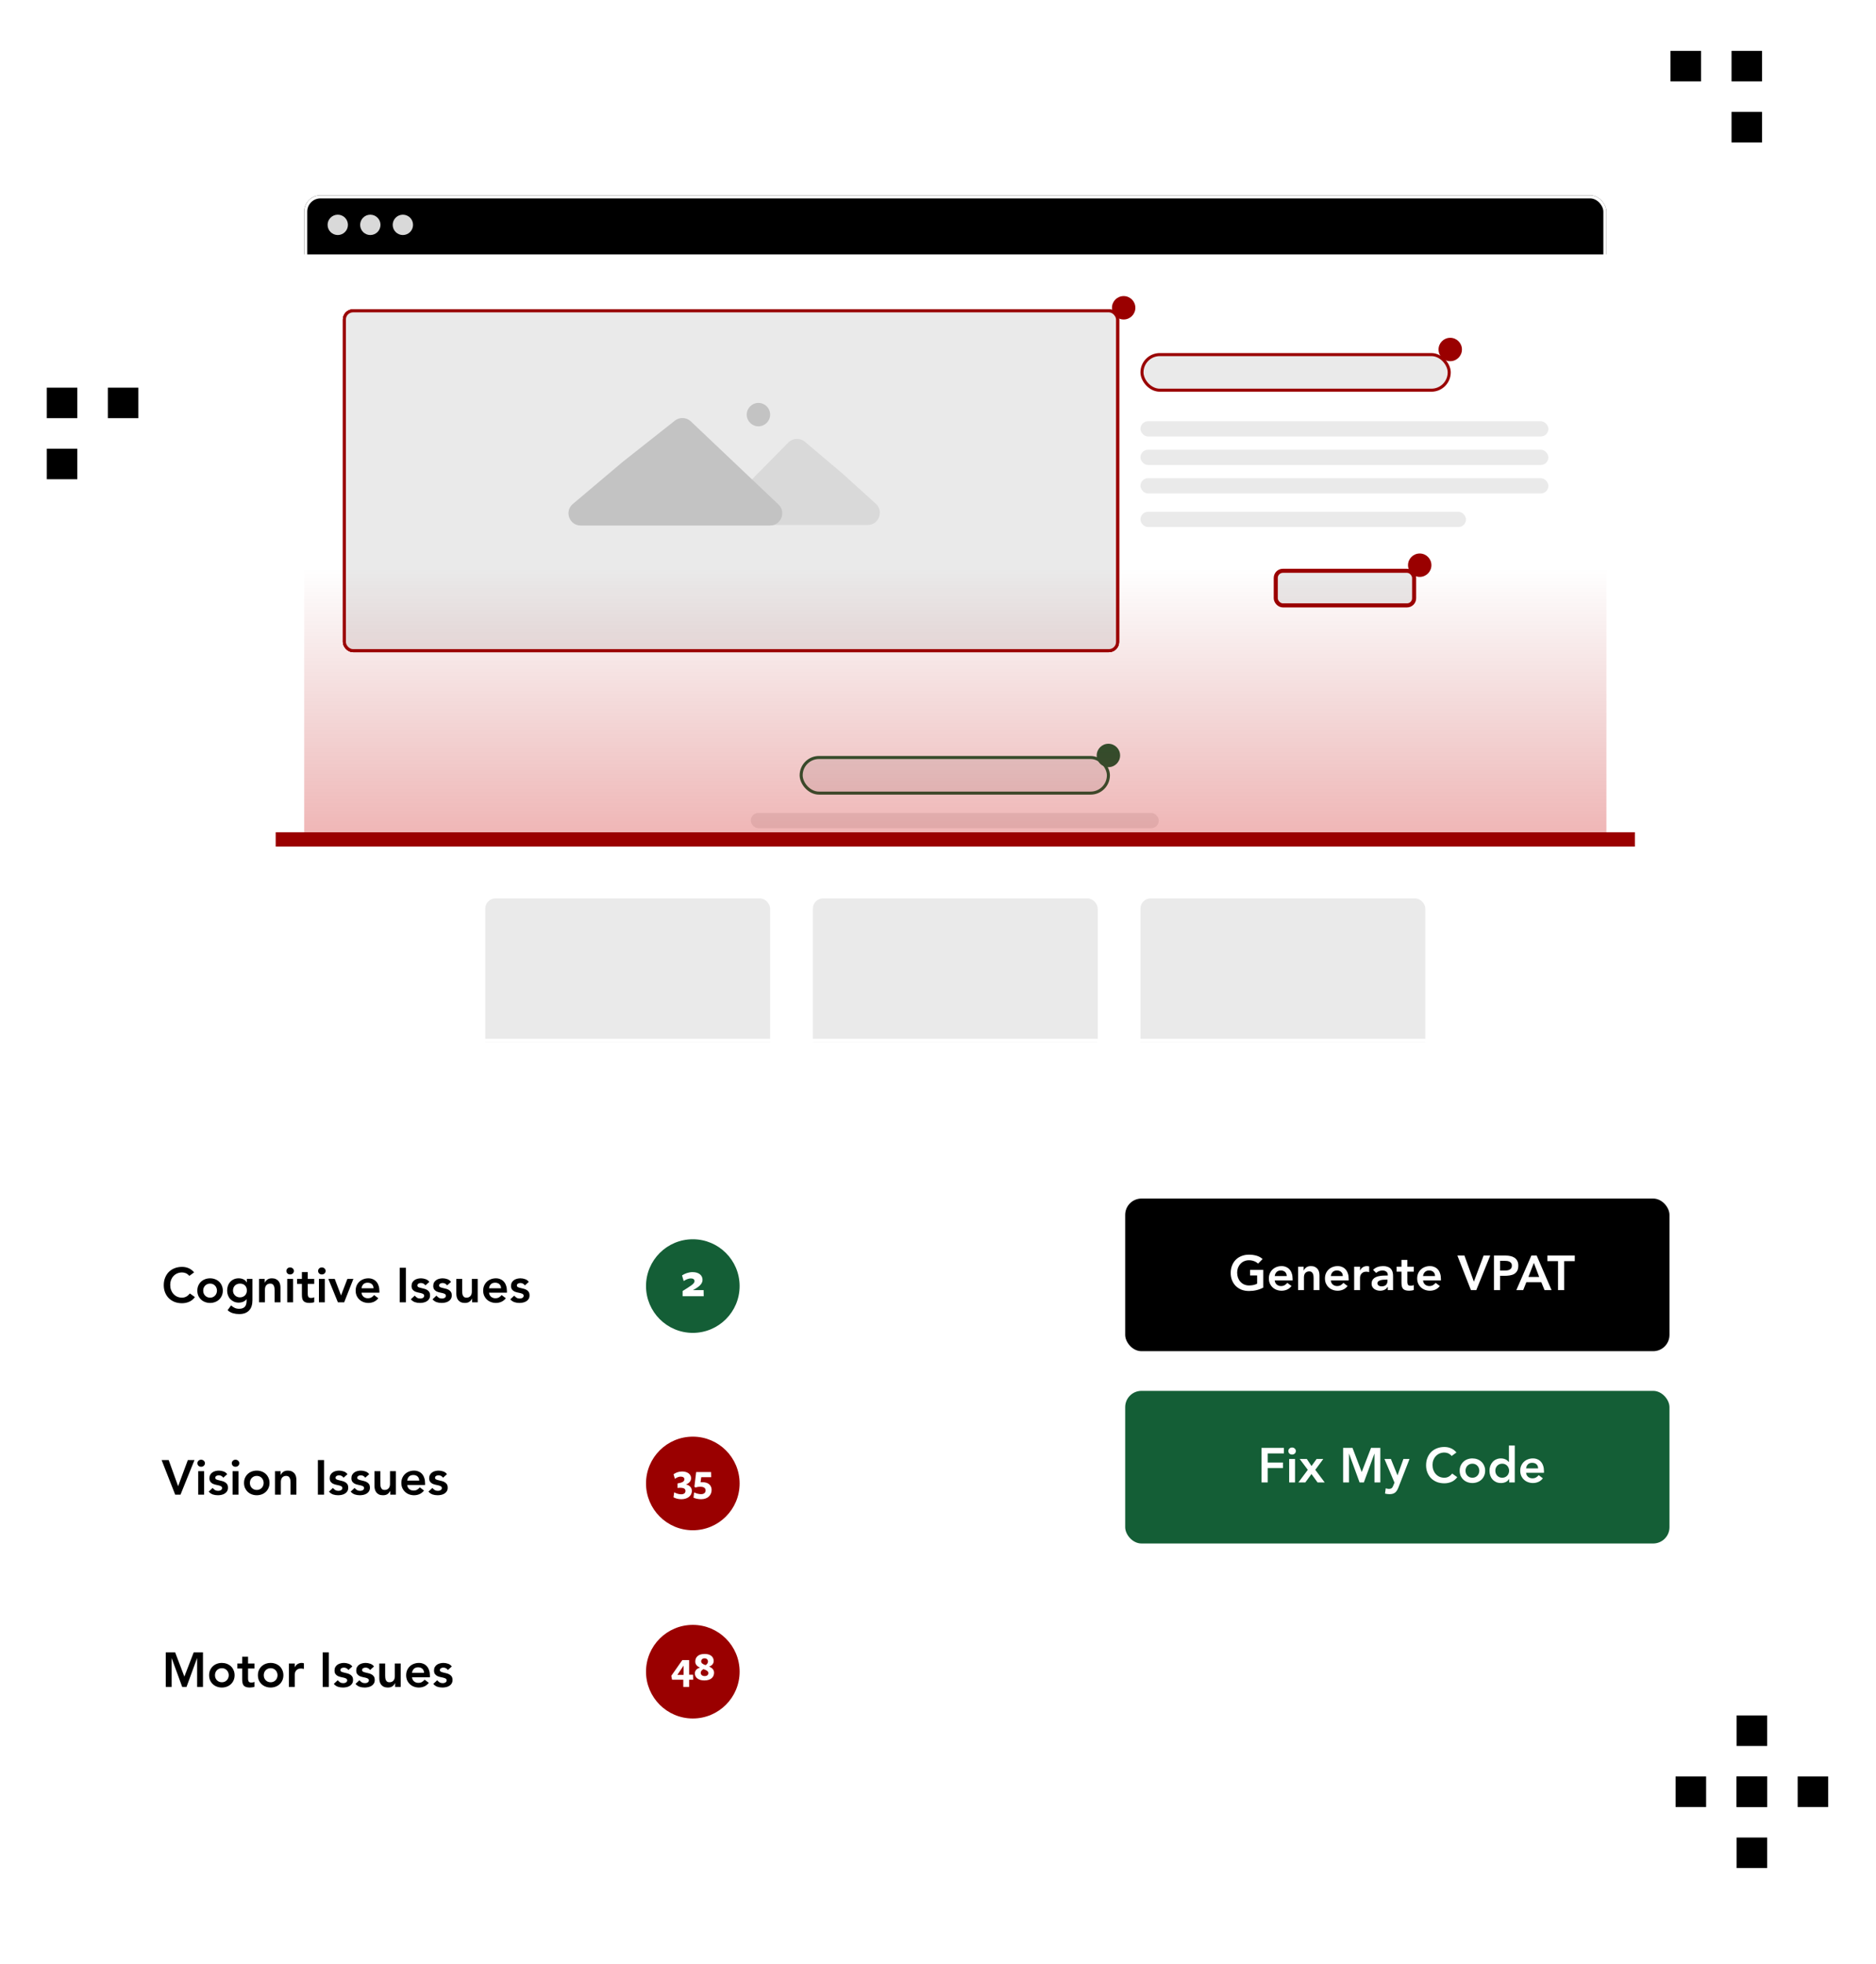 <svg width="1844" height="1930" viewBox="0 0 1844 1930" fill="none" xmlns="http://www.w3.org/2000/svg">
<g style="mix-blend-mode:luminosity" clip-path="url(#clip0_118_65)">
<g filter="url(#filter0_d_118_65)">
<g clip-path="url(#clip1_118_65)">
<rect x="291" y="184" width="1280" height="832" rx="16" fill="white"/>
<rect x="291" y="184" width="1280" height="58" fill="black"/>
<circle cx="324" cy="213" r="10" fill="#D9D9D9"/>
<circle cx="356" cy="213" r="10" fill="#D9D9D9"/>
<circle cx="388" cy="213" r="10" fill="#D9D9D9"/>
<rect x="330.5" y="297.5" width="760" height="334" rx="8.5" fill="#EAEAEA" stroke="#9A0000" stroke-width="3"/>
<rect x="330.5" y="297.5" width="760" height="334" rx="8.5" fill="#EAEAEA" stroke="#9A0000" stroke-width="3"/>
<rect x="469" y="875" width="280" height="337" rx="10" fill="#EAEAEA"/>
<rect x="791" y="875" width="280" height="337" rx="10" fill="#EAEAEA"/>
<rect x="1113" y="875" width="280" height="337" rx="10" fill="#EAEAEA"/>
<rect x="1246" y="553" width="136" height="34" rx="7" fill="#EAEAEA" stroke="#9A0000" stroke-width="4"/>
<rect x="1114.5" y="340.5" width="302" height="35" rx="17.5" fill="#EAEAEA" stroke="#9A0000" stroke-width="3"/>
<rect x="779.5" y="736.5" width="302" height="35" rx="17.5" fill="#EAEAEA" stroke="#145E36" stroke-width="3"/>
<rect x="1113" y="406" width="401" height="15" rx="7.5" fill="#EAEAEA"/>
<rect x="1113" y="434" width="401" height="15" rx="7.5" fill="#EAEAEA"/>
<rect x="1113" y="462" width="401" height="15" rx="7.5" fill="#EAEAEA"/>
<rect x="1113" y="495" width="320" height="15" rx="7.5" fill="#EAEAEA"/>
<rect x="730" y="791" width="401" height="15" rx="7.5" fill="#EAEAEA"/>
<rect x="330.5" y="297.5" width="760" height="334" rx="8.5" fill="#EAEAEA" stroke="#9A0000" stroke-width="3"/>
<path d="M819.831 457.201L783.161 426.184C778.37 422.131 771.266 422.454 766.863 426.924L707.116 487.579C699.644 495.164 705.017 508 715.665 508H844.842C855.825 508 861.037 494.467 852.891 487.1L819.831 457.201Z" fill="#D9D9D9"/>
<path d="M604 446L655.346 405.441C660.027 401.744 666.712 402.045 671.041 406.149L757.157 487.792C765.028 495.254 759.747 508.5 748.901 508.5H562.806C551.621 508.5 546.518 494.549 555.063 487.332L604 446Z" fill="#C3C3C3"/>
<circle cx="737.5" cy="399.5" r="11.5" fill="#C3C3C3"/>
<circle cx="1417.5" cy="335.5" r="11.5" fill="#9A0000"/>
<circle cx="1096.5" cy="294.5" r="11.5" fill="#9A0000"/>
<circle cx="1387.5" cy="547.5" r="11.5" fill="#9A0000"/>
<circle cx="1081.5" cy="734.5" r="11.5" fill="#145E36"/>
</g>
<rect x="292.5" y="185.5" width="1277" height="829" rx="14.5" stroke="white" stroke-width="3"/>
<rect x="291" y="551" width="1280" height="273" fill="url(#paint0_linear_118_65)"/>
<rect x="263" y="810" width="1336" height="14" fill="#9A0000"/>
</g>
<g filter="url(#filter1_d_118_65)">
<rect x="111" y="1190" width="656" height="150" rx="16" fill="white"/>
</g>
<path d="M186.12 1253.98C184.872 1252.64 183.656 1251.74 182.472 1251.3C181.32 1250.85 180.152 1250.62 178.968 1250.62C177.208 1250.62 175.608 1250.94 174.168 1251.58C172.76 1252.19 171.544 1253.06 170.52 1254.18C169.496 1255.26 168.696 1256.54 168.12 1258.02C167.576 1259.49 167.304 1261.07 167.304 1262.77C167.304 1264.59 167.576 1266.27 168.12 1267.81C168.696 1269.34 169.496 1270.67 170.52 1271.79C171.544 1272.91 172.76 1273.79 174.168 1274.43C175.608 1275.07 177.208 1275.39 178.968 1275.39C180.344 1275.39 181.672 1275.07 182.952 1274.43C184.264 1273.76 185.48 1272.7 186.6 1271.26L191.592 1274.82C190.056 1276.93 188.184 1278.46 185.976 1279.42C183.768 1280.38 181.416 1280.86 178.92 1280.86C176.296 1280.86 173.88 1280.45 171.672 1279.62C169.496 1278.75 167.608 1277.55 166.008 1276.02C164.44 1274.45 163.208 1272.58 162.312 1270.4C161.416 1268.22 160.968 1265.81 160.968 1263.15C160.968 1260.43 161.416 1257.97 162.312 1255.76C163.208 1253.52 164.44 1251.62 166.008 1250.05C167.608 1248.48 169.496 1247.28 171.672 1246.45C173.88 1245.58 176.296 1245.15 178.92 1245.15C181.224 1245.15 183.352 1245.57 185.304 1246.4C187.288 1247.2 189.128 1248.58 190.824 1250.53L186.12 1253.98ZM193.971 1268.48C193.971 1266.66 194.291 1265.01 194.931 1263.54C195.603 1262.03 196.499 1260.75 197.619 1259.7C198.739 1258.64 200.067 1257.82 201.603 1257.25C203.139 1256.67 204.771 1256.38 206.499 1256.38C208.227 1256.38 209.859 1256.67 211.395 1257.25C212.931 1257.82 214.259 1258.64 215.379 1259.7C216.499 1260.75 217.379 1262.03 218.019 1263.54C218.691 1265.01 219.027 1266.66 219.027 1268.48C219.027 1270.3 218.691 1271.97 218.019 1273.47C217.379 1274.94 216.499 1276.21 215.379 1277.26C214.259 1278.32 212.931 1279.14 211.395 1279.71C209.859 1280.29 208.227 1280.58 206.499 1280.58C204.771 1280.58 203.139 1280.29 201.603 1279.71C200.067 1279.14 198.739 1278.32 197.619 1277.26C196.499 1276.21 195.603 1274.94 194.931 1273.47C194.291 1271.97 193.971 1270.3 193.971 1268.48ZM199.731 1268.48C199.731 1269.38 199.875 1270.24 200.163 1271.07C200.483 1271.9 200.931 1272.64 201.507 1273.28C202.115 1273.92 202.835 1274.43 203.667 1274.82C204.499 1275.2 205.443 1275.39 206.499 1275.39C207.555 1275.39 208.499 1275.2 209.331 1274.82C210.163 1274.43 210.867 1273.92 211.443 1273.28C212.051 1272.64 212.499 1271.9 212.787 1271.07C213.107 1270.24 213.267 1269.38 213.267 1268.48C213.267 1267.58 213.107 1266.72 212.787 1265.89C212.499 1265.06 212.051 1264.32 211.443 1263.68C210.867 1263.04 210.163 1262.53 209.331 1262.14C208.499 1261.76 207.555 1261.57 206.499 1261.57C205.443 1261.57 204.499 1261.76 203.667 1262.14C202.835 1262.53 202.115 1263.04 201.507 1263.68C200.931 1264.32 200.483 1265.06 200.163 1265.89C199.875 1266.72 199.731 1267.58 199.731 1268.48ZM248.132 1256.96V1277.94C248.132 1280.02 247.876 1281.89 247.364 1283.55C246.852 1285.25 246.052 1286.67 244.964 1287.82C243.908 1289.01 242.564 1289.92 240.932 1290.56C239.3 1291.2 237.364 1291.52 235.124 1291.52C232.98 1291.52 230.948 1291.25 229.028 1290.7C227.108 1290.16 225.332 1289.17 223.7 1287.73L227.156 1283.02C228.308 1284.08 229.508 1284.9 230.756 1285.47C232.004 1286.05 233.444 1286.34 235.076 1286.34C236.452 1286.34 237.604 1286.14 238.532 1285.76C239.492 1285.38 240.244 1284.85 240.788 1284.18C241.364 1283.5 241.764 1282.69 241.988 1281.73C242.244 1280.8 242.372 1279.76 242.372 1278.61V1276.93H242.276C241.444 1278.05 240.34 1278.9 238.964 1279.47C237.588 1280.02 236.18 1280.29 234.74 1280.29C233.012 1280.29 231.444 1279.98 230.036 1279.38C228.628 1278.74 227.412 1277.89 226.388 1276.83C225.396 1275.78 224.628 1274.53 224.084 1273.09C223.54 1271.65 223.268 1270.11 223.268 1268.48C223.268 1266.78 223.524 1265.2 224.036 1263.73C224.548 1262.26 225.3 1260.98 226.292 1259.89C227.284 1258.8 228.468 1257.95 229.844 1257.34C231.252 1256.7 232.852 1256.38 234.644 1256.38C236.276 1256.38 237.796 1256.7 239.204 1257.34C240.612 1257.98 241.732 1259.01 242.564 1260.42H242.66V1256.96H248.132ZM235.844 1261.57C234.82 1261.57 233.892 1261.74 233.06 1262.1C232.228 1262.42 231.508 1262.88 230.9 1263.49C230.324 1264.06 229.86 1264.78 229.508 1265.65C229.188 1266.48 229.028 1267.41 229.028 1268.43C229.028 1269.36 229.188 1270.22 229.508 1271.02C229.86 1271.82 230.34 1272.53 230.948 1273.14C231.556 1273.74 232.276 1274.22 233.108 1274.58C233.94 1274.93 234.836 1275.1 235.796 1275.1C236.852 1275.1 237.796 1274.93 238.628 1274.58C239.492 1274.22 240.212 1273.76 240.788 1273.18C241.396 1272.58 241.86 1271.86 242.18 1271.02C242.5 1270.19 242.66 1269.3 242.66 1268.34C242.66 1266.32 242.052 1264.69 240.836 1263.44C239.62 1262.19 237.956 1261.57 235.844 1261.57ZM254.655 1256.96H260.127V1260.66H260.223C260.767 1259.5 261.599 1258.51 262.719 1257.68C263.839 1256.82 265.359 1256.38 267.279 1256.38C268.815 1256.38 270.111 1256.64 271.167 1257.15C272.255 1257.66 273.135 1258.34 273.807 1259.17C274.479 1260 274.959 1260.96 275.247 1262.05C275.535 1263.14 275.679 1264.27 275.679 1265.46V1280H269.919V1268.34C269.919 1267.7 269.887 1266.99 269.823 1266.22C269.759 1265.42 269.583 1264.69 269.295 1264.02C269.039 1263.31 268.623 1262.74 268.047 1262.29C267.471 1261.81 266.687 1261.57 265.695 1261.57C264.735 1261.57 263.919 1261.73 263.247 1262.05C262.607 1262.37 262.063 1262.8 261.615 1263.34C261.199 1263.89 260.895 1264.51 260.703 1265.22C260.511 1265.92 260.415 1266.66 260.415 1267.42V1280H254.655V1256.96ZM282.313 1256.96H288.073V1280H282.313V1256.96ZM281.497 1249.14C281.497 1248.21 281.833 1247.41 282.505 1246.74C283.209 1246.03 284.089 1245.68 285.145 1245.68C286.201 1245.68 287.081 1246.02 287.785 1246.69C288.521 1247.33 288.889 1248.14 288.889 1249.14C288.889 1250.13 288.521 1250.96 287.785 1251.63C287.081 1252.27 286.201 1252.59 285.145 1252.59C284.089 1252.59 283.209 1252.26 282.505 1251.58C281.833 1250.88 281.497 1250.06 281.497 1249.14ZM291.998 1261.86V1256.96H296.75V1250.29H302.51V1256.96H308.846V1261.86H302.51V1271.94C302.51 1273.09 302.718 1274 303.134 1274.67C303.582 1275.34 304.446 1275.68 305.726 1275.68C306.238 1275.68 306.798 1275.63 307.406 1275.54C308.014 1275.41 308.494 1275.22 308.846 1274.96V1279.81C308.238 1280.1 307.486 1280.29 306.59 1280.38C305.726 1280.51 304.958 1280.58 304.286 1280.58C302.75 1280.58 301.486 1280.4 300.494 1280.05C299.534 1279.73 298.766 1279.23 298.19 1278.56C297.646 1277.86 297.262 1276.99 297.038 1275.97C296.846 1274.94 296.75 1273.76 296.75 1272.42V1261.86H291.998ZM313.485 1256.96H319.245V1280H313.485V1256.96ZM312.669 1249.14C312.669 1248.21 313.005 1247.41 313.677 1246.74C314.381 1246.03 315.261 1245.68 316.317 1245.68C317.373 1245.68 318.253 1246.02 318.957 1246.69C319.693 1247.33 320.061 1248.14 320.061 1249.14C320.061 1250.13 319.693 1250.96 318.957 1251.63C318.253 1252.27 317.373 1252.59 316.317 1252.59C315.261 1252.59 314.381 1252.26 313.677 1251.58C313.005 1250.88 312.669 1250.06 312.669 1249.14ZM322.738 1256.96H329.026L335.17 1273.09H335.266L341.458 1256.96H347.362L338.29 1280H332.146L322.738 1256.96ZM355.356 1270.5C355.548 1272.22 356.22 1273.57 357.372 1274.53C358.524 1275.49 359.916 1275.97 361.548 1275.97C362.988 1275.97 364.188 1275.68 365.148 1275.1C366.14 1274.5 367.004 1273.74 367.74 1272.85L371.868 1275.97C370.524 1277.63 369.02 1278.82 367.356 1279.52C365.692 1280.22 363.948 1280.58 362.124 1280.58C360.396 1280.58 358.764 1280.29 357.228 1279.71C355.692 1279.14 354.364 1278.32 353.244 1277.26C352.124 1276.21 351.228 1274.94 350.556 1273.47C349.916 1271.97 349.596 1270.3 349.596 1268.48C349.596 1266.66 349.916 1265.01 350.556 1263.54C351.228 1262.03 352.124 1260.75 353.244 1259.7C354.364 1258.64 355.692 1257.82 357.228 1257.25C358.764 1256.67 360.396 1256.38 362.124 1256.38C363.724 1256.38 365.18 1256.67 366.492 1257.25C367.836 1257.79 368.972 1258.59 369.9 1259.65C370.86 1260.7 371.596 1262.02 372.108 1263.58C372.652 1265.12 372.924 1266.9 372.924 1268.91V1270.5H355.356ZM367.164 1266.18C367.132 1264.48 366.604 1263.15 365.58 1262.19C364.556 1261.2 363.132 1260.7 361.308 1260.7C359.58 1260.7 358.204 1261.2 357.18 1262.19C356.188 1263.18 355.58 1264.51 355.356 1266.18H367.164ZM392.898 1246.02H398.946V1280H392.898V1246.02ZM418.161 1263.34C417.041 1261.78 415.537 1260.99 413.649 1260.99C412.881 1260.99 412.129 1261.18 411.393 1261.57C410.657 1261.95 410.289 1262.58 410.289 1263.44C410.289 1264.14 410.593 1264.66 411.201 1264.98C411.809 1265.3 412.577 1265.57 413.505 1265.79C414.433 1266.02 415.425 1266.26 416.481 1266.51C417.569 1266.74 418.577 1267.1 419.505 1267.62C420.433 1268.1 421.201 1268.77 421.809 1269.63C422.417 1270.5 422.721 1271.68 422.721 1273.18C422.721 1274.56 422.417 1275.73 421.809 1276.69C421.233 1277.62 420.465 1278.37 419.505 1278.94C418.577 1279.52 417.521 1279.94 416.337 1280.19C415.153 1280.45 413.969 1280.58 412.785 1280.58C410.993 1280.58 409.345 1280.32 407.841 1279.81C406.337 1279.3 404.993 1278.37 403.809 1277.02L407.649 1273.42C408.385 1274.26 409.169 1274.94 410.001 1275.49C410.865 1276 411.905 1276.26 413.121 1276.26C413.537 1276.26 413.969 1276.21 414.417 1276.11C414.865 1276.02 415.281 1275.86 415.665 1275.63C416.049 1275.41 416.353 1275.14 416.577 1274.82C416.833 1274.46 416.961 1274.06 416.961 1273.62C416.961 1272.82 416.657 1272.22 416.049 1271.84C415.441 1271.46 414.673 1271.15 413.745 1270.93C412.817 1270.67 411.809 1270.45 410.721 1270.26C409.665 1270.03 408.673 1269.7 407.745 1269.25C406.817 1268.77 406.049 1268.11 405.441 1267.28C404.833 1266.45 404.529 1265.3 404.529 1263.82C404.529 1262.54 404.785 1261.44 405.297 1260.51C405.841 1259.55 406.545 1258.77 407.409 1258.16C408.273 1257.55 409.265 1257.1 410.385 1256.82C411.505 1256.53 412.641 1256.38 413.793 1256.38C415.329 1256.38 416.849 1256.66 418.353 1257.2C419.857 1257.71 421.073 1258.61 422.001 1259.89L418.161 1263.34ZM439.49 1263.34C438.37 1261.78 436.866 1260.99 434.978 1260.99C434.21 1260.99 433.458 1261.18 432.722 1261.57C431.986 1261.95 431.618 1262.58 431.618 1263.44C431.618 1264.14 431.922 1264.66 432.53 1264.98C433.138 1265.3 433.906 1265.57 434.834 1265.79C435.762 1266.02 436.754 1266.26 437.81 1266.51C438.898 1266.74 439.906 1267.1 440.834 1267.62C441.762 1268.1 442.53 1268.77 443.138 1269.63C443.746 1270.5 444.05 1271.68 444.05 1273.18C444.05 1274.56 443.746 1275.73 443.138 1276.69C442.562 1277.62 441.794 1278.37 440.834 1278.94C439.906 1279.52 438.85 1279.94 437.666 1280.19C436.482 1280.45 435.298 1280.58 434.114 1280.58C432.322 1280.58 430.674 1280.32 429.17 1279.81C427.666 1279.3 426.322 1278.37 425.138 1277.02L428.978 1273.42C429.714 1274.26 430.498 1274.94 431.33 1275.49C432.194 1276 433.234 1276.26 434.45 1276.26C434.866 1276.26 435.298 1276.21 435.746 1276.11C436.194 1276.02 436.61 1275.86 436.994 1275.63C437.378 1275.41 437.682 1275.14 437.906 1274.82C438.162 1274.46 438.29 1274.06 438.29 1273.62C438.29 1272.82 437.986 1272.22 437.378 1271.84C436.77 1271.46 436.002 1271.15 435.074 1270.93C434.146 1270.67 433.138 1270.45 432.05 1270.26C430.994 1270.03 430.002 1269.7 429.074 1269.25C428.146 1268.77 427.378 1268.11 426.77 1267.28C426.162 1266.45 425.858 1265.3 425.858 1263.82C425.858 1262.54 426.114 1261.44 426.626 1260.51C427.17 1259.55 427.874 1258.77 428.738 1258.16C429.602 1257.55 430.594 1257.1 431.714 1256.82C432.834 1256.53 433.97 1256.38 435.122 1256.38C436.658 1256.38 438.178 1256.66 439.682 1257.2C441.186 1257.71 442.402 1258.61 443.33 1259.89L439.49 1263.34ZM469.554 1280H464.082V1276.3H463.986C463.442 1277.46 462.61 1278.46 461.49 1279.33C460.37 1280.16 458.85 1280.58 456.93 1280.58C455.394 1280.58 454.082 1280.34 452.994 1279.86C451.938 1279.34 451.074 1278.67 450.402 1277.84C449.73 1276.98 449.25 1276 448.962 1274.91C448.674 1273.82 448.53 1272.69 448.53 1271.5V1256.96H454.29V1268.62C454.29 1269.26 454.322 1269.98 454.386 1270.78C454.45 1271.55 454.61 1272.29 454.866 1272.99C455.154 1273.66 455.57 1274.24 456.114 1274.72C456.69 1275.17 457.49 1275.39 458.514 1275.39C459.474 1275.39 460.274 1275.23 460.914 1274.91C461.586 1274.59 462.13 1274.16 462.546 1273.62C462.994 1273.07 463.314 1272.45 463.506 1271.74C463.698 1271.04 463.794 1270.3 463.794 1269.54V1256.96H469.554V1280ZM480.7 1270.5C480.892 1272.22 481.564 1273.57 482.716 1274.53C483.868 1275.49 485.26 1275.97 486.892 1275.97C488.332 1275.97 489.532 1275.68 490.492 1275.1C491.484 1274.5 492.348 1273.74 493.084 1272.85L497.212 1275.97C495.868 1277.63 494.364 1278.82 492.7 1279.52C491.036 1280.22 489.292 1280.58 487.468 1280.58C485.74 1280.58 484.108 1280.29 482.572 1279.71C481.036 1279.14 479.708 1278.32 478.588 1277.26C477.468 1276.21 476.572 1274.94 475.9 1273.47C475.26 1271.97 474.94 1270.3 474.94 1268.48C474.94 1266.66 475.26 1265.01 475.9 1263.54C476.572 1262.03 477.468 1260.75 478.588 1259.7C479.708 1258.64 481.036 1257.82 482.572 1257.25C484.108 1256.67 485.74 1256.38 487.468 1256.38C489.068 1256.38 490.524 1256.67 491.836 1257.25C493.18 1257.79 494.316 1258.59 495.244 1259.65C496.204 1260.7 496.94 1262.02 497.452 1263.58C497.996 1265.12 498.268 1266.9 498.268 1268.91V1270.5H480.7ZM492.508 1266.18C492.476 1264.48 491.948 1263.15 490.924 1262.19C489.9 1261.2 488.476 1260.7 486.652 1260.7C484.924 1260.7 483.548 1261.2 482.524 1262.19C481.532 1263.18 480.924 1264.51 480.7 1266.18H492.508ZM515.943 1263.34C514.823 1261.78 513.319 1260.99 511.431 1260.99C510.663 1260.99 509.911 1261.18 509.175 1261.57C508.439 1261.95 508.071 1262.58 508.071 1263.44C508.071 1264.14 508.375 1264.66 508.983 1264.98C509.591 1265.3 510.359 1265.57 511.287 1265.79C512.215 1266.02 513.207 1266.26 514.263 1266.51C515.351 1266.74 516.359 1267.1 517.287 1267.62C518.215 1268.1 518.983 1268.77 519.591 1269.63C520.199 1270.5 520.503 1271.68 520.503 1273.18C520.503 1274.56 520.199 1275.73 519.591 1276.69C519.015 1277.62 518.247 1278.37 517.287 1278.94C516.359 1279.52 515.303 1279.94 514.119 1280.19C512.935 1280.45 511.751 1280.58 510.567 1280.58C508.775 1280.58 507.127 1280.32 505.623 1279.81C504.119 1279.3 502.775 1278.37 501.591 1277.02L505.431 1273.42C506.167 1274.26 506.951 1274.94 507.783 1275.49C508.647 1276 509.687 1276.26 510.903 1276.26C511.319 1276.26 511.751 1276.21 512.199 1276.11C512.647 1276.02 513.063 1275.86 513.447 1275.63C513.831 1275.41 514.135 1275.14 514.359 1274.82C514.615 1274.46 514.743 1274.06 514.743 1273.62C514.743 1272.82 514.439 1272.22 513.831 1271.84C513.223 1271.46 512.455 1271.15 511.527 1270.93C510.599 1270.67 509.591 1270.45 508.503 1270.26C507.447 1270.03 506.455 1269.7 505.527 1269.25C504.599 1268.77 503.831 1268.11 503.223 1267.28C502.615 1266.45 502.311 1265.3 502.311 1263.82C502.311 1262.54 502.567 1261.44 503.079 1260.51C503.623 1259.55 504.327 1258.77 505.191 1258.16C506.055 1257.55 507.047 1257.1 508.167 1256.82C509.287 1256.53 510.423 1256.38 511.575 1256.38C513.111 1256.38 514.631 1256.66 516.135 1257.2C517.639 1257.71 518.855 1258.61 519.783 1259.89L515.943 1263.34Z" fill="black"/>
<circle cx="681" cy="1264" r="46" fill="#145E36"/>
<path d="M691.704 1274H670.968V1268.86C678.552 1264.06 682.68 1261.81 682.68 1259.17C682.68 1257.49 681.432 1256.48 679.032 1256.48C676.92 1256.48 674.472 1257.44 672.024 1259.02L670.392 1253.55C673.08 1251.68 677.016 1250.29 680.76 1250.29C686.952 1250.29 690.552 1253.46 690.552 1257.87C690.552 1261.81 687.192 1264.83 681 1268H691.608L691.704 1274Z" fill="white"/>
<g filter="url(#filter2_d_118_65)">
<rect x="111" y="1379" width="656" height="150" rx="16" fill="white"/>
</g>
<path d="M158.856 1435.02H165.816L175.08 1460.7L184.632 1435.02H191.16L177.432 1469H172.2L158.856 1435.02ZM194.844 1445.96H200.604V1469H194.844V1445.96ZM194.028 1438.14C194.028 1437.21 194.364 1436.41 195.036 1435.74C195.74 1435.03 196.62 1434.68 197.676 1434.68C198.732 1434.68 199.612 1435.02 200.316 1435.69C201.052 1436.33 201.42 1437.14 201.42 1438.14C201.42 1439.13 201.052 1439.96 200.316 1440.63C199.612 1441.27 198.732 1441.59 197.676 1441.59C196.62 1441.59 195.74 1441.26 195.036 1440.58C194.364 1439.88 194.028 1439.06 194.028 1438.14ZM219.505 1452.34C218.385 1450.78 216.881 1449.99 214.993 1449.99C214.225 1449.99 213.473 1450.18 212.737 1450.57C212.001 1450.95 211.633 1451.58 211.633 1452.44C211.633 1453.14 211.937 1453.66 212.545 1453.98C213.153 1454.3 213.921 1454.57 214.849 1454.79C215.777 1455.02 216.769 1455.26 217.825 1455.51C218.913 1455.74 219.921 1456.1 220.849 1456.62C221.777 1457.1 222.545 1457.77 223.153 1458.63C223.761 1459.5 224.065 1460.68 224.065 1462.18C224.065 1463.56 223.761 1464.73 223.153 1465.69C222.577 1466.62 221.809 1467.37 220.849 1467.94C219.921 1468.52 218.865 1468.94 217.681 1469.19C216.497 1469.45 215.313 1469.58 214.129 1469.58C212.337 1469.58 210.689 1469.32 209.185 1468.81C207.681 1468.3 206.337 1467.37 205.153 1466.02L208.993 1462.42C209.729 1463.26 210.513 1463.94 211.345 1464.49C212.209 1465 213.249 1465.26 214.465 1465.26C214.881 1465.26 215.313 1465.21 215.761 1465.11C216.209 1465.02 216.625 1464.86 217.009 1464.63C217.393 1464.41 217.697 1464.14 217.921 1463.82C218.177 1463.46 218.305 1463.06 218.305 1462.62C218.305 1461.82 218.001 1461.22 217.393 1460.84C216.785 1460.46 216.017 1460.15 215.089 1459.93C214.161 1459.67 213.153 1459.45 212.065 1459.26C211.009 1459.03 210.017 1458.7 209.089 1458.25C208.161 1457.77 207.393 1457.11 206.785 1456.28C206.177 1455.45 205.873 1454.3 205.873 1452.82C205.873 1451.54 206.129 1450.44 206.641 1449.51C207.185 1448.55 207.889 1447.77 208.753 1447.16C209.617 1446.55 210.609 1446.1 211.729 1445.82C212.849 1445.53 213.985 1445.38 215.137 1445.38C216.673 1445.38 218.193 1445.66 219.697 1446.2C221.201 1446.71 222.417 1447.61 223.345 1448.89L219.505 1452.34ZM228.641 1445.96H234.401V1469H228.641V1445.96ZM227.825 1438.14C227.825 1437.21 228.161 1436.41 228.833 1435.74C229.537 1435.03 230.417 1434.68 231.473 1434.68C232.529 1434.68 233.409 1435.02 234.113 1435.69C234.849 1436.33 235.217 1437.14 235.217 1438.14C235.217 1439.13 234.849 1439.96 234.113 1440.63C233.409 1441.27 232.529 1441.59 231.473 1441.59C230.417 1441.59 229.537 1441.26 228.833 1440.58C228.161 1439.88 227.825 1439.06 227.825 1438.14ZM239.862 1457.48C239.862 1455.66 240.182 1454.01 240.822 1452.54C241.494 1451.03 242.39 1449.75 243.51 1448.7C244.63 1447.64 245.958 1446.82 247.494 1446.25C249.03 1445.67 250.662 1445.38 252.39 1445.38C254.118 1445.38 255.75 1445.67 257.286 1446.25C258.822 1446.82 260.15 1447.64 261.27 1448.7C262.39 1449.75 263.27 1451.03 263.91 1452.54C264.582 1454.01 264.918 1455.66 264.918 1457.48C264.918 1459.3 264.582 1460.97 263.91 1462.47C263.27 1463.94 262.39 1465.21 261.27 1466.26C260.15 1467.32 258.822 1468.14 257.286 1468.71C255.75 1469.29 254.118 1469.58 252.39 1469.58C250.662 1469.58 249.03 1469.29 247.494 1468.71C245.958 1468.14 244.63 1467.32 243.51 1466.26C242.39 1465.21 241.494 1463.94 240.822 1462.47C240.182 1460.97 239.862 1459.3 239.862 1457.48ZM245.622 1457.48C245.622 1458.38 245.766 1459.24 246.054 1460.07C246.374 1460.9 246.822 1461.64 247.398 1462.28C248.006 1462.92 248.726 1463.43 249.558 1463.82C250.39 1464.2 251.334 1464.39 252.39 1464.39C253.446 1464.39 254.39 1464.2 255.222 1463.82C256.054 1463.43 256.758 1462.92 257.334 1462.28C257.942 1461.64 258.39 1460.9 258.678 1460.07C258.998 1459.24 259.158 1458.38 259.158 1457.48C259.158 1456.58 258.998 1455.72 258.678 1454.89C258.39 1454.06 257.942 1453.32 257.334 1452.68C256.758 1452.04 256.054 1451.53 255.222 1451.14C254.39 1450.76 253.446 1450.57 252.39 1450.57C251.334 1450.57 250.39 1450.76 249.558 1451.14C248.726 1451.53 248.006 1452.04 247.398 1452.68C246.822 1453.32 246.374 1454.06 246.054 1454.89C245.766 1455.72 245.622 1456.58 245.622 1457.48ZM270.311 1445.96H275.783V1449.66H275.879C276.423 1448.5 277.255 1447.51 278.375 1446.68C279.495 1445.82 281.015 1445.38 282.935 1445.38C284.471 1445.38 285.767 1445.64 286.823 1446.15C287.911 1446.66 288.791 1447.34 289.463 1448.17C290.135 1449 290.615 1449.96 290.903 1451.05C291.191 1452.14 291.335 1453.27 291.335 1454.46V1469H285.575V1457.34C285.575 1456.7 285.543 1455.99 285.479 1455.22C285.415 1454.42 285.239 1453.69 284.951 1453.02C284.695 1452.31 284.279 1451.74 283.703 1451.29C283.127 1450.81 282.343 1450.57 281.351 1450.57C280.391 1450.57 279.575 1450.73 278.903 1451.05C278.263 1451.37 277.719 1451.8 277.271 1452.34C276.855 1452.89 276.551 1453.51 276.359 1454.22C276.167 1454.92 276.071 1455.66 276.071 1456.42V1469H270.311V1445.96ZM312.461 1435.02H318.509V1469H312.461V1435.02ZM337.724 1452.34C336.604 1450.78 335.1 1449.99 333.212 1449.99C332.444 1449.99 331.692 1450.18 330.956 1450.57C330.22 1450.95 329.852 1451.58 329.852 1452.44C329.852 1453.14 330.156 1453.66 330.764 1453.98C331.372 1454.3 332.14 1454.57 333.068 1454.79C333.996 1455.02 334.988 1455.26 336.044 1455.51C337.132 1455.74 338.14 1456.1 339.068 1456.62C339.996 1457.1 340.764 1457.77 341.372 1458.63C341.98 1459.5 342.284 1460.68 342.284 1462.18C342.284 1463.56 341.98 1464.73 341.372 1465.69C340.796 1466.62 340.028 1467.37 339.068 1467.94C338.14 1468.52 337.084 1468.94 335.9 1469.19C334.716 1469.45 333.532 1469.58 332.348 1469.58C330.556 1469.58 328.908 1469.32 327.404 1468.81C325.9 1468.3 324.556 1467.37 323.372 1466.02L327.212 1462.42C327.948 1463.26 328.732 1463.94 329.564 1464.49C330.428 1465 331.468 1465.26 332.684 1465.26C333.1 1465.26 333.532 1465.21 333.98 1465.11C334.428 1465.02 334.844 1464.86 335.228 1464.63C335.612 1464.41 335.916 1464.14 336.14 1463.82C336.396 1463.46 336.524 1463.06 336.524 1462.62C336.524 1461.82 336.22 1461.22 335.612 1460.84C335.004 1460.46 334.236 1460.15 333.308 1459.93C332.38 1459.67 331.372 1459.45 330.284 1459.26C329.228 1459.03 328.236 1458.7 327.308 1458.25C326.38 1457.77 325.612 1457.11 325.004 1456.28C324.396 1455.45 324.092 1454.3 324.092 1452.82C324.092 1451.54 324.348 1450.44 324.86 1449.51C325.404 1448.55 326.108 1447.77 326.972 1447.16C327.836 1446.55 328.828 1446.1 329.948 1445.82C331.068 1445.53 332.204 1445.38 333.356 1445.38C334.892 1445.38 336.412 1445.66 337.916 1446.2C339.42 1446.71 340.636 1447.61 341.564 1448.89L337.724 1452.34ZM359.052 1452.34C357.932 1450.78 356.428 1449.99 354.54 1449.99C353.772 1449.99 353.02 1450.18 352.284 1450.57C351.548 1450.95 351.18 1451.58 351.18 1452.44C351.18 1453.14 351.484 1453.66 352.092 1453.98C352.7 1454.3 353.468 1454.57 354.396 1454.79C355.324 1455.02 356.316 1455.26 357.372 1455.51C358.46 1455.74 359.468 1456.1 360.396 1456.62C361.324 1457.1 362.092 1457.77 362.7 1458.63C363.308 1459.5 363.612 1460.68 363.612 1462.18C363.612 1463.56 363.308 1464.73 362.7 1465.69C362.124 1466.62 361.356 1467.37 360.396 1467.94C359.468 1468.52 358.412 1468.94 357.228 1469.19C356.044 1469.45 354.86 1469.58 353.676 1469.58C351.884 1469.58 350.236 1469.32 348.732 1468.81C347.228 1468.3 345.884 1467.37 344.7 1466.02L348.54 1462.42C349.276 1463.26 350.06 1463.94 350.892 1464.49C351.756 1465 352.796 1465.26 354.012 1465.26C354.428 1465.26 354.86 1465.21 355.308 1465.11C355.756 1465.02 356.172 1464.86 356.556 1464.63C356.94 1464.41 357.244 1464.14 357.468 1463.82C357.724 1463.46 357.852 1463.06 357.852 1462.62C357.852 1461.82 357.548 1461.22 356.94 1460.84C356.332 1460.46 355.564 1460.15 354.636 1459.93C353.708 1459.67 352.7 1459.45 351.612 1459.26C350.556 1459.03 349.564 1458.7 348.636 1458.25C347.708 1457.77 346.94 1457.11 346.332 1456.28C345.724 1455.45 345.42 1454.3 345.42 1452.82C345.42 1451.54 345.676 1450.44 346.188 1449.51C346.732 1448.55 347.436 1447.77 348.3 1447.16C349.164 1446.55 350.156 1446.1 351.276 1445.82C352.396 1445.53 353.532 1445.38 354.684 1445.38C356.22 1445.38 357.74 1445.66 359.244 1446.2C360.748 1446.71 361.964 1447.61 362.892 1448.89L359.052 1452.34ZM389.116 1469H383.644V1465.3H383.548C383.004 1466.46 382.172 1467.46 381.052 1468.33C379.932 1469.16 378.412 1469.58 376.492 1469.58C374.956 1469.58 373.644 1469.34 372.556 1468.86C371.5 1468.34 370.636 1467.67 369.964 1466.84C369.292 1465.98 368.812 1465 368.524 1463.91C368.236 1462.82 368.092 1461.69 368.092 1460.5V1445.96H373.852V1457.62C373.852 1458.26 373.884 1458.98 373.948 1459.78C374.012 1460.55 374.172 1461.29 374.428 1461.99C374.716 1462.66 375.132 1463.24 375.676 1463.72C376.252 1464.17 377.052 1464.39 378.076 1464.39C379.036 1464.39 379.836 1464.23 380.476 1463.91C381.148 1463.59 381.692 1463.16 382.108 1462.62C382.556 1462.07 382.876 1461.45 383.068 1460.74C383.26 1460.04 383.356 1459.3 383.356 1458.54V1445.96H389.116V1469ZM400.263 1459.5C400.455 1461.22 401.127 1462.57 402.279 1463.53C403.431 1464.49 404.823 1464.97 406.455 1464.97C407.895 1464.97 409.095 1464.68 410.055 1464.1C411.047 1463.5 411.911 1462.74 412.647 1461.85L416.775 1464.97C415.431 1466.63 413.927 1467.82 412.263 1468.52C410.599 1469.22 408.855 1469.58 407.031 1469.58C405.303 1469.58 403.671 1469.29 402.135 1468.71C400.599 1468.14 399.271 1467.32 398.151 1466.26C397.031 1465.21 396.135 1463.94 395.463 1462.47C394.823 1460.97 394.503 1459.3 394.503 1457.48C394.503 1455.66 394.823 1454.01 395.463 1452.54C396.135 1451.03 397.031 1449.75 398.151 1448.7C399.271 1447.64 400.599 1446.82 402.135 1446.25C403.671 1445.67 405.303 1445.38 407.031 1445.38C408.631 1445.38 410.087 1445.67 411.399 1446.25C412.743 1446.79 413.879 1447.59 414.807 1448.65C415.767 1449.7 416.503 1451.02 417.015 1452.58C417.559 1454.12 417.831 1455.9 417.831 1457.91V1459.5H400.263ZM412.071 1455.18C412.039 1453.48 411.511 1452.15 410.487 1451.19C409.463 1450.2 408.039 1449.7 406.215 1449.7C404.487 1449.7 403.111 1450.2 402.087 1451.19C401.095 1452.18 400.487 1453.51 400.263 1455.18H412.071ZM435.505 1452.34C434.385 1450.78 432.881 1449.99 430.993 1449.99C430.225 1449.99 429.473 1450.18 428.737 1450.57C428.001 1450.95 427.633 1451.58 427.633 1452.44C427.633 1453.14 427.937 1453.66 428.545 1453.98C429.153 1454.3 429.921 1454.57 430.849 1454.79C431.777 1455.02 432.769 1455.26 433.825 1455.51C434.913 1455.74 435.921 1456.1 436.849 1456.62C437.777 1457.1 438.545 1457.77 439.153 1458.63C439.761 1459.5 440.065 1460.68 440.065 1462.18C440.065 1463.56 439.761 1464.73 439.153 1465.69C438.577 1466.62 437.809 1467.37 436.849 1467.94C435.921 1468.52 434.865 1468.94 433.681 1469.19C432.497 1469.45 431.313 1469.58 430.129 1469.58C428.337 1469.58 426.689 1469.32 425.185 1468.81C423.681 1468.3 422.337 1467.37 421.153 1466.02L424.993 1462.42C425.729 1463.26 426.513 1463.94 427.345 1464.49C428.209 1465 429.249 1465.26 430.465 1465.26C430.881 1465.26 431.313 1465.21 431.761 1465.11C432.209 1465.02 432.625 1464.86 433.009 1464.63C433.393 1464.41 433.697 1464.14 433.921 1463.82C434.177 1463.46 434.305 1463.06 434.305 1462.62C434.305 1461.82 434.001 1461.22 433.393 1460.84C432.785 1460.46 432.017 1460.15 431.089 1459.93C430.161 1459.67 429.153 1459.45 428.065 1459.26C427.009 1459.03 426.017 1458.7 425.089 1458.25C424.161 1457.77 423.393 1457.11 422.785 1456.28C422.177 1455.45 421.873 1454.3 421.873 1452.82C421.873 1451.54 422.129 1450.44 422.641 1449.51C423.185 1448.55 423.889 1447.77 424.753 1447.16C425.617 1446.55 426.609 1446.1 427.729 1445.82C428.849 1445.53 429.985 1445.38 431.137 1445.38C432.673 1445.38 434.193 1445.66 435.697 1446.2C437.201 1446.71 438.417 1447.61 439.345 1448.89L435.505 1452.34Z" fill="black"/>
<circle cx="681" cy="1458" r="46" fill="#9A0000"/>
<path d="M674.227 1459C678.067 1459.72 680.067 1462.36 680.067 1465.32C680.067 1470.48 675.387 1473.48 669.787 1473.48C666.787 1473.48 664.107 1472.76 661.987 1471.6L662.707 1466.68C664.587 1467.76 667.067 1468.6 669.267 1468.64C672.027 1468.72 673.787 1467.56 673.787 1465.4C673.787 1463.36 672.307 1462.36 669.227 1462.24C668.107 1462.2 666.907 1462.32 665.947 1462.44V1458C669.467 1457.36 672.707 1456.56 672.707 1453.92C672.707 1452.24 671.467 1451.28 669.027 1451.28C667.147 1451.28 665.147 1452.2 663.387 1453.44L662.027 1448.96C664.227 1447.4 666.987 1446.24 670.547 1446.24C675.587 1446.24 679.307 1448.84 679.307 1452.84C679.307 1455.8 677.027 1458.04 674.227 1459ZM688.605 1456.84C689.085 1456.8 689.605 1456.76 690.565 1456.76C696.365 1456.76 699.485 1460 699.485 1464.32C699.485 1469.6 695.565 1473.48 689.205 1473.48C686.805 1473.48 683.765 1472.96 681.685 1472L682.245 1466.8C684.085 1467.68 686.885 1468.52 689.005 1468.52C691.845 1468.52 693.565 1467.16 693.565 1464.84C693.565 1462.76 692.085 1461.24 688.405 1461.24C686.525 1461.24 684.725 1461.56 683.405 1462L682.565 1461.04L684.285 1446.8H698.925L699.045 1451.84H689.285L688.605 1456.84Z" fill="white"/>
<g filter="url(#filter3_d_118_65)">
<rect x="111" y="1568" width="656" height="150" rx="16" fill="white"/>
</g>
<path d="M162.936 1624.02H172.152L181.224 1647.82L190.392 1624.02H199.512V1658H193.752V1629.78H193.656L183.336 1658H179.112L168.792 1629.78H168.696V1658H162.936V1624.02ZM205.55 1646.48C205.55 1644.66 205.87 1643.01 206.51 1641.54C207.182 1640.03 208.078 1638.75 209.198 1637.7C210.318 1636.64 211.646 1635.82 213.182 1635.25C214.718 1634.67 216.35 1634.38 218.078 1634.38C219.806 1634.38 221.438 1634.67 222.974 1635.25C224.51 1635.82 225.838 1636.64 226.958 1637.7C228.078 1638.75 228.958 1640.03 229.598 1641.54C230.27 1643.01 230.606 1644.66 230.606 1646.48C230.606 1648.3 230.27 1649.97 229.598 1651.47C228.958 1652.94 228.078 1654.21 226.958 1655.26C225.838 1656.32 224.51 1657.14 222.974 1657.71C221.438 1658.29 219.806 1658.58 218.078 1658.58C216.35 1658.58 214.718 1658.29 213.182 1657.71C211.646 1657.14 210.318 1656.32 209.198 1655.26C208.078 1654.21 207.182 1652.94 206.51 1651.47C205.87 1649.97 205.55 1648.3 205.55 1646.48ZM211.31 1646.48C211.31 1647.38 211.454 1648.24 211.742 1649.07C212.062 1649.9 212.51 1650.64 213.086 1651.28C213.694 1651.92 214.414 1652.43 215.246 1652.82C216.078 1653.2 217.022 1653.39 218.078 1653.39C219.134 1653.39 220.078 1653.2 220.91 1652.82C221.742 1652.43 222.446 1651.92 223.022 1651.28C223.63 1650.64 224.078 1649.9 224.366 1649.07C224.686 1648.24 224.846 1647.38 224.846 1646.48C224.846 1645.58 224.686 1644.72 224.366 1643.89C224.078 1643.06 223.63 1642.32 223.022 1641.68C222.446 1641.04 221.742 1640.53 220.91 1640.14C220.078 1639.76 219.134 1639.57 218.078 1639.57C217.022 1639.57 216.078 1639.76 215.246 1640.14C214.414 1640.53 213.694 1641.04 213.086 1641.68C212.51 1642.32 212.062 1643.06 211.742 1643.89C211.454 1644.72 211.31 1645.58 211.31 1646.48ZM233.31 1639.86V1634.96H238.062V1628.29H243.822V1634.96H250.158V1639.86H243.822V1649.94C243.822 1651.09 244.03 1652 244.446 1652.67C244.894 1653.34 245.758 1653.68 247.038 1653.68C247.55 1653.68 248.11 1653.63 248.718 1653.54C249.326 1653.41 249.806 1653.22 250.158 1652.96V1657.81C249.55 1658.1 248.798 1658.29 247.902 1658.38C247.038 1658.51 246.27 1658.58 245.598 1658.58C244.062 1658.58 242.798 1658.4 241.806 1658.05C240.846 1657.73 240.078 1657.23 239.502 1656.56C238.958 1655.86 238.574 1654.99 238.35 1653.97C238.158 1652.94 238.062 1651.76 238.062 1650.42V1639.86H233.31ZM253.503 1646.48C253.503 1644.66 253.823 1643.01 254.463 1641.54C255.135 1640.03 256.031 1638.75 257.151 1637.7C258.271 1636.64 259.599 1635.82 261.135 1635.25C262.671 1634.67 264.303 1634.38 266.031 1634.38C267.759 1634.38 269.391 1634.67 270.927 1635.25C272.463 1635.82 273.791 1636.64 274.911 1637.7C276.031 1638.75 276.911 1640.03 277.551 1641.54C278.223 1643.01 278.559 1644.66 278.559 1646.48C278.559 1648.3 278.223 1649.97 277.551 1651.47C276.911 1652.94 276.031 1654.21 274.911 1655.26C273.791 1656.32 272.463 1657.14 270.927 1657.71C269.391 1658.29 267.759 1658.58 266.031 1658.58C264.303 1658.58 262.671 1658.29 261.135 1657.71C259.599 1657.14 258.271 1656.32 257.151 1655.26C256.031 1654.21 255.135 1652.94 254.463 1651.47C253.823 1649.97 253.503 1648.3 253.503 1646.48ZM259.263 1646.48C259.263 1647.38 259.407 1648.24 259.695 1649.07C260.015 1649.9 260.463 1650.64 261.039 1651.28C261.647 1651.92 262.367 1652.43 263.199 1652.82C264.031 1653.2 264.975 1653.39 266.031 1653.39C267.087 1653.39 268.031 1653.2 268.863 1652.82C269.695 1652.43 270.399 1651.92 270.975 1651.28C271.583 1650.64 272.031 1649.9 272.319 1649.07C272.639 1648.24 272.799 1647.38 272.799 1646.48C272.799 1645.58 272.639 1644.72 272.319 1643.89C272.031 1643.06 271.583 1642.32 270.975 1641.68C270.399 1641.04 269.695 1640.53 268.863 1640.14C268.031 1639.76 267.087 1639.57 266.031 1639.57C264.975 1639.57 264.031 1639.76 263.199 1640.14C262.367 1640.53 261.647 1641.04 261.039 1641.68C260.463 1642.32 260.015 1643.06 259.695 1643.89C259.407 1644.72 259.263 1645.58 259.263 1646.48ZM283.952 1634.96H289.712V1638.61H289.808C290.448 1637.26 291.36 1636.22 292.544 1635.49C293.728 1634.75 295.088 1634.38 296.624 1634.38C296.976 1634.38 297.312 1634.42 297.632 1634.48C297.984 1634.54 298.336 1634.62 298.688 1634.72V1640.29C298.208 1640.16 297.728 1640.06 297.248 1640C296.8 1639.9 296.352 1639.86 295.904 1639.86C294.56 1639.86 293.472 1640.11 292.64 1640.62C291.84 1641.1 291.216 1641.66 290.768 1642.3C290.352 1642.94 290.064 1643.58 289.904 1644.22C289.776 1644.86 289.712 1645.34 289.712 1645.66V1658H283.952V1634.96ZM317.195 1624.02H323.243V1658H317.195V1624.02ZM342.458 1641.34C341.338 1639.78 339.834 1638.99 337.946 1638.99C337.178 1638.99 336.426 1639.18 335.69 1639.57C334.954 1639.95 334.586 1640.58 334.586 1641.44C334.586 1642.14 334.89 1642.66 335.498 1642.98C336.106 1643.3 336.874 1643.57 337.802 1643.79C338.73 1644.02 339.722 1644.26 340.778 1644.51C341.866 1644.74 342.874 1645.1 343.802 1645.62C344.73 1646.1 345.498 1646.77 346.106 1647.63C346.714 1648.5 347.018 1649.68 347.018 1651.18C347.018 1652.56 346.714 1653.73 346.106 1654.69C345.53 1655.62 344.762 1656.37 343.802 1656.94C342.874 1657.52 341.818 1657.94 340.634 1658.19C339.45 1658.45 338.266 1658.58 337.082 1658.58C335.29 1658.58 333.642 1658.32 332.138 1657.81C330.634 1657.3 329.29 1656.37 328.106 1655.02L331.946 1651.42C332.682 1652.26 333.466 1652.94 334.298 1653.49C335.162 1654 336.202 1654.26 337.418 1654.26C337.834 1654.26 338.266 1654.21 338.714 1654.11C339.162 1654.02 339.578 1653.86 339.962 1653.63C340.346 1653.41 340.65 1653.14 340.874 1652.82C341.13 1652.46 341.258 1652.06 341.258 1651.62C341.258 1650.82 340.954 1650.22 340.346 1649.84C339.738 1649.46 338.97 1649.15 338.042 1648.93C337.114 1648.67 336.106 1648.45 335.018 1648.26C333.962 1648.03 332.97 1647.7 332.042 1647.25C331.114 1646.77 330.346 1646.11 329.738 1645.28C329.13 1644.45 328.826 1643.3 328.826 1641.82C328.826 1640.54 329.082 1639.44 329.594 1638.51C330.138 1637.55 330.842 1636.77 331.706 1636.16C332.57 1635.55 333.562 1635.1 334.682 1634.82C335.802 1634.53 336.938 1634.38 338.09 1634.38C339.626 1634.38 341.146 1634.66 342.65 1635.2C344.154 1635.71 345.37 1636.61 346.298 1637.89L342.458 1641.34ZM363.786 1641.34C362.666 1639.78 361.162 1638.99 359.274 1638.99C358.506 1638.99 357.754 1639.18 357.018 1639.57C356.282 1639.95 355.914 1640.58 355.914 1641.44C355.914 1642.14 356.218 1642.66 356.826 1642.98C357.434 1643.3 358.202 1643.57 359.13 1643.79C360.058 1644.02 361.05 1644.26 362.106 1644.51C363.194 1644.74 364.202 1645.1 365.13 1645.62C366.058 1646.1 366.826 1646.77 367.434 1647.63C368.042 1648.5 368.346 1649.68 368.346 1651.18C368.346 1652.56 368.042 1653.73 367.434 1654.69C366.858 1655.62 366.09 1656.37 365.13 1656.94C364.202 1657.52 363.146 1657.94 361.962 1658.19C360.778 1658.45 359.594 1658.58 358.41 1658.58C356.618 1658.58 354.97 1658.32 353.466 1657.81C351.962 1657.3 350.618 1656.37 349.434 1655.02L353.274 1651.42C354.01 1652.26 354.794 1652.94 355.626 1653.49C356.49 1654 357.53 1654.26 358.746 1654.26C359.162 1654.26 359.594 1654.21 360.042 1654.11C360.49 1654.02 360.906 1653.86 361.29 1653.63C361.674 1653.41 361.978 1653.14 362.202 1652.82C362.458 1652.46 362.586 1652.06 362.586 1651.62C362.586 1650.82 362.282 1650.22 361.674 1649.84C361.066 1649.46 360.298 1649.15 359.37 1648.93C358.442 1648.67 357.434 1648.45 356.346 1648.26C355.29 1648.03 354.298 1647.7 353.37 1647.25C352.442 1646.77 351.674 1646.11 351.066 1645.28C350.458 1644.45 350.154 1643.3 350.154 1641.82C350.154 1640.54 350.41 1639.44 350.922 1638.51C351.466 1637.55 352.17 1636.77 353.034 1636.16C353.898 1635.55 354.89 1635.1 356.01 1634.82C357.13 1634.53 358.266 1634.38 359.418 1634.38C360.954 1634.38 362.474 1634.66 363.978 1635.2C365.482 1635.71 366.698 1636.61 367.626 1637.89L363.786 1641.34ZM393.851 1658H388.379V1654.3H388.283C387.739 1655.46 386.907 1656.46 385.787 1657.33C384.667 1658.16 383.147 1658.58 381.227 1658.58C379.691 1658.58 378.379 1658.34 377.291 1657.86C376.235 1657.34 375.371 1656.67 374.699 1655.84C374.027 1654.98 373.547 1654 373.259 1652.91C372.971 1651.82 372.827 1650.69 372.827 1649.5V1634.96H378.587V1646.62C378.587 1647.26 378.619 1647.98 378.683 1648.78C378.747 1649.55 378.907 1650.29 379.163 1650.99C379.451 1651.66 379.867 1652.24 380.411 1652.72C380.987 1653.17 381.787 1653.39 382.811 1653.39C383.771 1653.39 384.571 1653.23 385.211 1652.91C385.883 1652.59 386.427 1652.16 386.843 1651.62C387.291 1651.07 387.611 1650.45 387.803 1649.74C387.995 1649.04 388.091 1648.3 388.091 1647.54V1634.96H393.851V1658ZM404.997 1648.5C405.189 1650.22 405.861 1651.57 407.013 1652.53C408.165 1653.49 409.557 1653.97 411.189 1653.97C412.629 1653.97 413.829 1653.68 414.789 1653.1C415.781 1652.5 416.645 1651.74 417.381 1650.85L421.509 1653.97C420.165 1655.63 418.661 1656.82 416.997 1657.52C415.333 1658.22 413.589 1658.58 411.765 1658.58C410.037 1658.58 408.405 1658.29 406.869 1657.71C405.333 1657.14 404.005 1656.32 402.885 1655.26C401.765 1654.21 400.869 1652.94 400.197 1651.47C399.557 1649.97 399.237 1648.3 399.237 1646.48C399.237 1644.66 399.557 1643.01 400.197 1641.54C400.869 1640.03 401.765 1638.75 402.885 1637.7C404.005 1636.64 405.333 1635.82 406.869 1635.25C408.405 1634.67 410.037 1634.38 411.765 1634.38C413.365 1634.38 414.821 1634.67 416.133 1635.25C417.477 1635.79 418.613 1636.59 419.541 1637.65C420.501 1638.7 421.237 1640.02 421.749 1641.58C422.293 1643.12 422.565 1644.9 422.565 1646.91V1648.5H404.997ZM416.805 1644.18C416.773 1642.48 416.245 1641.15 415.221 1640.19C414.197 1639.2 412.773 1638.7 410.949 1638.7C409.221 1638.7 407.845 1639.2 406.821 1640.19C405.829 1641.18 405.221 1642.51 404.997 1644.18H416.805ZM440.24 1641.34C439.12 1639.78 437.616 1638.99 435.728 1638.99C434.96 1638.99 434.208 1639.18 433.472 1639.57C432.736 1639.95 432.368 1640.58 432.368 1641.44C432.368 1642.14 432.672 1642.66 433.28 1642.98C433.888 1643.3 434.656 1643.57 435.584 1643.79C436.512 1644.02 437.504 1644.26 438.56 1644.51C439.648 1644.74 440.656 1645.1 441.584 1645.62C442.512 1646.1 443.28 1646.77 443.888 1647.63C444.496 1648.5 444.8 1649.68 444.8 1651.18C444.8 1652.56 444.496 1653.73 443.888 1654.69C443.312 1655.62 442.544 1656.37 441.584 1656.94C440.656 1657.52 439.6 1657.94 438.416 1658.19C437.232 1658.45 436.048 1658.58 434.864 1658.58C433.072 1658.58 431.424 1658.32 429.92 1657.81C428.416 1657.3 427.072 1656.37 425.888 1655.02L429.728 1651.42C430.464 1652.26 431.248 1652.94 432.08 1653.49C432.944 1654 433.984 1654.26 435.2 1654.26C435.616 1654.26 436.048 1654.21 436.496 1654.11C436.944 1654.02 437.36 1653.86 437.744 1653.63C438.128 1653.41 438.432 1653.14 438.656 1652.82C438.912 1652.46 439.04 1652.06 439.04 1651.62C439.04 1650.82 438.736 1650.22 438.128 1649.84C437.52 1649.46 436.752 1649.15 435.824 1648.93C434.896 1648.67 433.888 1648.45 432.8 1648.26C431.744 1648.03 430.752 1647.7 429.824 1647.25C428.896 1646.77 428.128 1646.11 427.52 1645.28C426.912 1644.45 426.608 1643.3 426.608 1641.82C426.608 1640.54 426.864 1639.44 427.376 1638.51C427.92 1637.55 428.624 1636.77 429.488 1636.16C430.352 1635.55 431.344 1635.1 432.464 1634.82C433.584 1634.53 434.72 1634.38 435.872 1634.38C437.408 1634.38 438.928 1634.66 440.432 1635.2C441.936 1635.71 443.152 1636.61 444.08 1637.89L440.24 1641.34Z" fill="black"/>
<circle cx="681" cy="1643" r="46" fill="#9A0000"/>
<path d="M681.352 1650.88H677.392V1657.96H671.632V1650.88H660.592L659.832 1647.08L670.672 1631.6H677.392V1646H681.232L681.352 1650.88ZM671.912 1646.12V1637.04L665.832 1646.12H671.912ZM693.482 1636.56C695.082 1635.68 695.882 1634.32 695.882 1633.16C695.882 1631.08 694.562 1629.88 692.562 1629.88C690.442 1629.88 689.202 1631.2 689.202 1632.88C689.202 1634.56 690.722 1635.64 693.482 1636.56ZM691.482 1640.52C689.642 1641.4 688.762 1642.84 688.762 1644.08C688.762 1645.96 690.242 1647.32 692.642 1647.32C694.922 1647.32 696.242 1646.24 696.242 1644.32C696.242 1642.52 694.322 1641.4 691.482 1640.52ZM696.962 1638C699.642 1639.08 701.882 1640.84 701.882 1644C701.882 1648.28 698.802 1651.6 692.362 1651.6C686.842 1651.6 683.002 1649.04 683.002 1644.64C683.002 1641.92 685.002 1639.8 688.082 1639.04C685.522 1637.92 683.402 1636.16 683.402 1633.08C683.402 1628.68 686.442 1625.56 692.682 1625.56C698.082 1625.56 701.522 1628.2 701.522 1632.52C701.522 1635.08 699.762 1637.12 696.962 1638Z" fill="white"/>
<g filter="url(#filter4_d_118_65)">
<rect x="1045" y="1118" width="637" height="448" rx="16" fill="white"/>
<rect x="1045" y="1118" width="637" height="448" rx="16" fill="white"/>
<rect x="1098" y="1170" width="535" height="150" rx="16" fill="black"/>
<path d="M1233.73 1257.5C1229.54 1259.74 1224.85 1260.86 1219.67 1260.86C1217.05 1260.86 1214.63 1260.45 1212.42 1259.62C1210.25 1258.75 1208.36 1257.55 1206.76 1256.02C1205.19 1254.45 1203.96 1252.58 1203.06 1250.4C1202.17 1248.22 1201.72 1245.81 1201.72 1243.15C1201.72 1240.43 1202.17 1237.97 1203.06 1235.76C1203.96 1233.52 1205.19 1231.62 1206.76 1230.05C1208.36 1228.48 1210.25 1227.28 1212.42 1226.45C1214.63 1225.58 1217.05 1225.15 1219.67 1225.15C1222.26 1225.15 1224.69 1225.47 1226.97 1226.11C1229.24 1226.72 1231.27 1227.82 1233.06 1229.42L1228.6 1233.94C1227.51 1232.88 1226.18 1232.06 1224.61 1231.49C1223.08 1230.91 1221.45 1230.62 1219.72 1230.62C1217.96 1230.62 1216.36 1230.94 1214.92 1231.58C1213.51 1232.19 1212.29 1233.06 1211.27 1234.18C1210.25 1235.26 1209.45 1236.54 1208.87 1238.02C1208.33 1239.49 1208.05 1241.07 1208.05 1242.77C1208.05 1244.59 1208.33 1246.27 1208.87 1247.81C1209.45 1249.34 1210.25 1250.67 1211.27 1251.79C1212.29 1252.91 1213.51 1253.79 1214.92 1254.43C1216.36 1255.07 1217.96 1255.39 1219.72 1255.39C1221.25 1255.39 1222.69 1255.25 1224.04 1254.96C1225.41 1254.67 1226.63 1254.22 1227.69 1253.62V1245.6H1220.73V1240.13H1233.73V1257.5ZM1244.98 1250.5C1245.17 1252.22 1245.85 1253.57 1247 1254.53C1248.15 1255.49 1249.54 1255.97 1251.17 1255.97C1252.61 1255.97 1253.81 1255.68 1254.77 1255.1C1255.77 1254.5 1256.63 1253.74 1257.37 1252.85L1261.49 1255.97C1260.15 1257.63 1258.65 1258.82 1256.98 1259.52C1255.32 1260.22 1253.57 1260.58 1251.75 1260.58C1250.02 1260.58 1248.39 1260.29 1246.85 1259.71C1245.32 1259.14 1243.99 1258.32 1242.87 1257.26C1241.75 1256.21 1240.85 1254.94 1240.18 1253.47C1239.54 1251.97 1239.22 1250.3 1239.22 1248.48C1239.22 1246.66 1239.54 1245.01 1240.18 1243.54C1240.85 1242.03 1241.75 1240.75 1242.87 1239.7C1243.99 1238.64 1245.32 1237.82 1246.85 1237.25C1248.39 1236.67 1250.02 1236.38 1251.75 1236.38C1253.35 1236.38 1254.81 1236.67 1256.12 1237.25C1257.46 1237.79 1258.6 1238.59 1259.53 1239.65C1260.49 1240.7 1261.22 1242.02 1261.73 1243.58C1262.28 1245.12 1262.55 1246.9 1262.55 1248.91V1250.5H1244.98ZM1256.79 1246.18C1256.76 1244.48 1256.23 1243.15 1255.21 1242.19C1254.18 1241.2 1252.76 1240.7 1250.93 1240.7C1249.21 1240.7 1247.83 1241.2 1246.81 1242.19C1245.81 1243.18 1245.21 1244.51 1244.98 1246.18H1256.79ZM1267.94 1236.96H1273.41V1240.66H1273.5C1274.05 1239.5 1274.88 1238.51 1276 1237.68C1277.12 1236.82 1278.64 1236.38 1280.56 1236.38C1282.1 1236.38 1283.39 1236.64 1284.45 1237.15C1285.54 1237.66 1286.42 1238.34 1287.09 1239.17C1287.76 1240 1288.24 1240.96 1288.53 1242.05C1288.82 1243.14 1288.96 1244.27 1288.96 1245.46V1260H1283.2V1248.34C1283.2 1247.7 1283.17 1246.99 1283.1 1246.22C1283.04 1245.42 1282.86 1244.69 1282.58 1244.02C1282.32 1243.31 1281.9 1242.74 1281.33 1242.29C1280.75 1241.81 1279.97 1241.57 1278.98 1241.57C1278.02 1241.57 1277.2 1241.73 1276.53 1242.05C1275.89 1242.37 1275.34 1242.8 1274.9 1243.34C1274.48 1243.89 1274.18 1244.51 1273.98 1245.22C1273.79 1245.92 1273.7 1246.66 1273.7 1247.42V1260H1267.94V1236.96ZM1300.11 1250.5C1300.3 1252.22 1300.97 1253.57 1302.12 1254.53C1303.27 1255.49 1304.67 1255.97 1306.3 1255.97C1307.74 1255.97 1308.94 1255.68 1309.9 1255.1C1310.89 1254.5 1311.75 1253.74 1312.49 1252.85L1316.62 1255.97C1315.27 1257.63 1313.77 1258.82 1312.11 1259.52C1310.44 1260.22 1308.7 1260.58 1306.87 1260.58C1305.15 1260.58 1303.51 1260.29 1301.98 1259.71C1300.44 1259.14 1299.11 1258.32 1297.99 1257.26C1296.87 1256.21 1295.98 1254.94 1295.31 1253.47C1294.67 1251.97 1294.35 1250.3 1294.35 1248.48C1294.35 1246.66 1294.67 1245.01 1295.31 1243.54C1295.98 1242.03 1296.87 1240.75 1297.99 1239.7C1299.11 1238.64 1300.44 1237.82 1301.98 1237.25C1303.51 1236.67 1305.15 1236.38 1306.87 1236.38C1308.47 1236.38 1309.93 1236.67 1311.24 1237.25C1312.59 1237.79 1313.72 1238.59 1314.65 1239.65C1315.61 1240.7 1316.35 1242.02 1316.86 1243.58C1317.4 1245.12 1317.67 1246.9 1317.67 1248.91V1250.5H1300.11ZM1311.91 1246.18C1311.88 1244.48 1311.35 1243.15 1310.33 1242.19C1309.31 1241.2 1307.88 1240.7 1306.06 1240.7C1304.33 1240.7 1302.95 1241.2 1301.93 1242.19C1300.94 1243.18 1300.33 1244.51 1300.11 1246.18H1311.91ZM1323.06 1236.96H1328.82V1240.61H1328.92C1329.56 1239.26 1330.47 1238.22 1331.65 1237.49C1332.84 1236.75 1334.2 1236.38 1335.73 1236.38C1336.08 1236.38 1336.42 1236.42 1336.74 1236.48C1337.09 1236.54 1337.44 1236.62 1337.8 1236.72V1242.29C1337.32 1242.16 1336.84 1242.06 1336.36 1242C1335.91 1241.9 1335.46 1241.86 1335.01 1241.86C1333.67 1241.86 1332.58 1242.11 1331.75 1242.62C1330.95 1243.1 1330.32 1243.66 1329.88 1244.3C1329.46 1244.94 1329.17 1245.58 1329.01 1246.22C1328.88 1246.86 1328.82 1247.34 1328.82 1247.66V1260H1323.06V1236.96ZM1356.12 1256.83H1355.97C1355.14 1258.14 1354.09 1259.1 1352.81 1259.71C1351.53 1260.29 1350.12 1260.58 1348.58 1260.58C1347.53 1260.58 1346.49 1260.43 1345.46 1260.14C1344.47 1259.86 1343.57 1259.42 1342.77 1258.85C1342.01 1258.27 1341.38 1257.55 1340.9 1256.69C1340.42 1255.82 1340.18 1254.82 1340.18 1253.66C1340.18 1252.42 1340.41 1251.36 1340.85 1250.5C1341.3 1249.6 1341.89 1248.86 1342.63 1248.29C1343.4 1247.68 1344.28 1247.2 1345.27 1246.85C1346.26 1246.5 1347.29 1246.24 1348.34 1246.08C1349.43 1245.89 1350.52 1245.78 1351.61 1245.74C1352.69 1245.68 1353.72 1245.65 1354.68 1245.65H1356.12V1245.02C1356.12 1243.58 1355.62 1242.51 1354.63 1241.81C1353.64 1241.07 1352.37 1240.7 1350.84 1240.7C1349.62 1240.7 1348.49 1240.93 1347.43 1241.38C1346.37 1241.79 1345.46 1242.37 1344.69 1243.1L1341.67 1240.08C1342.95 1238.77 1344.44 1237.82 1346.13 1237.25C1347.86 1236.67 1349.64 1236.38 1351.46 1236.38C1353.09 1236.38 1354.47 1236.58 1355.59 1236.96C1356.71 1237.31 1357.64 1237.78 1358.37 1238.35C1359.11 1238.93 1359.67 1239.6 1360.05 1240.37C1360.47 1241.1 1360.76 1241.86 1360.92 1242.62C1361.11 1243.39 1361.22 1244.14 1361.25 1244.88C1361.29 1245.58 1361.3 1246.21 1361.3 1246.75V1260H1356.12V1256.83ZM1355.78 1249.68H1354.58C1353.78 1249.68 1352.89 1249.71 1351.89 1249.78C1350.9 1249.84 1349.96 1250 1349.06 1250.26C1348.2 1250.48 1347.46 1250.83 1346.85 1251.31C1346.25 1251.76 1345.94 1252.4 1345.94 1253.23C1345.94 1253.78 1346.05 1254.24 1346.28 1254.62C1346.53 1254.98 1346.85 1255.28 1347.24 1255.54C1347.62 1255.79 1348.05 1255.98 1348.53 1256.11C1349.01 1256.21 1349.49 1256.26 1349.97 1256.26C1351.96 1256.26 1353.41 1255.79 1354.34 1254.86C1355.3 1253.9 1355.78 1252.61 1355.78 1250.98V1249.68ZM1364.81 1241.86V1236.96H1369.56V1230.29H1375.32V1236.96H1381.66V1241.86H1375.32V1251.94C1375.32 1253.09 1375.53 1254 1375.95 1254.67C1376.39 1255.34 1377.26 1255.68 1378.54 1255.68C1379.05 1255.68 1379.61 1255.63 1380.22 1255.54C1380.83 1255.41 1381.31 1255.22 1381.66 1254.96V1259.81C1381.05 1260.1 1380.3 1260.29 1379.4 1260.38C1378.54 1260.51 1377.77 1260.58 1377.1 1260.58C1375.56 1260.58 1374.3 1260.4 1373.31 1260.05C1372.35 1259.73 1371.58 1259.23 1371 1258.56C1370.46 1257.86 1370.07 1256.99 1369.85 1255.97C1369.66 1254.94 1369.56 1253.76 1369.56 1252.42V1241.86H1364.81ZM1390.76 1250.5C1390.95 1252.22 1391.63 1253.57 1392.78 1254.53C1393.93 1255.49 1395.32 1255.97 1396.95 1255.97C1398.39 1255.97 1399.59 1255.68 1400.55 1255.1C1401.55 1254.5 1402.41 1253.74 1403.15 1252.85L1407.27 1255.97C1405.93 1257.63 1404.43 1258.82 1402.76 1259.52C1401.1 1260.22 1399.35 1260.58 1397.53 1260.58C1395.8 1260.58 1394.17 1260.29 1392.63 1259.71C1391.1 1259.14 1389.77 1258.32 1388.65 1257.26C1387.53 1256.21 1386.63 1254.94 1385.96 1253.47C1385.32 1251.97 1385 1250.3 1385 1248.48C1385 1246.66 1385.32 1245.01 1385.96 1243.54C1386.63 1242.03 1387.53 1240.75 1388.65 1239.7C1389.77 1238.64 1391.1 1237.82 1392.63 1237.25C1394.17 1236.67 1395.8 1236.38 1397.53 1236.38C1399.13 1236.38 1400.59 1236.67 1401.9 1237.25C1403.24 1237.79 1404.38 1238.59 1405.31 1239.65C1406.27 1240.7 1407 1242.02 1407.51 1243.58C1408.06 1245.12 1408.33 1246.9 1408.33 1248.91V1250.5H1390.76ZM1402.57 1246.18C1402.54 1244.48 1402.01 1243.15 1400.99 1242.19C1399.96 1241.2 1398.54 1240.7 1396.71 1240.7C1394.99 1240.7 1393.61 1241.2 1392.59 1242.19C1391.59 1243.18 1390.99 1244.51 1390.76 1246.18H1402.57ZM1424.51 1226.02H1431.47L1440.74 1251.7L1450.29 1226.02H1456.82L1443.09 1260H1437.86L1424.51 1226.02ZM1460.46 1226.02H1471.89C1473.52 1226.02 1475.09 1226.18 1476.59 1226.5C1478.13 1226.82 1479.47 1227.36 1480.62 1228.13C1481.78 1228.86 1482.69 1229.87 1483.36 1231.15C1484.06 1232.4 1484.42 1233.97 1484.42 1235.86C1484.42 1238 1484.05 1239.73 1483.31 1241.04C1482.58 1242.35 1481.58 1243.38 1480.34 1244.11C1479.09 1244.82 1477.63 1245.3 1475.97 1245.55C1474.34 1245.81 1472.62 1245.94 1470.83 1245.94H1466.51V1260H1460.46V1226.02ZM1470.16 1240.75C1471.02 1240.75 1471.92 1240.72 1472.85 1240.66C1473.78 1240.59 1474.62 1240.4 1475.39 1240.08C1476.19 1239.76 1476.83 1239.28 1477.31 1238.64C1477.82 1238 1478.08 1237.1 1478.08 1235.95C1478.08 1234.9 1477.86 1234.06 1477.41 1233.46C1476.96 1232.82 1476.38 1232.34 1475.68 1232.02C1474.98 1231.66 1474.19 1231.44 1473.33 1231.34C1472.46 1231.25 1471.63 1231.2 1470.83 1231.2H1466.51V1240.75H1470.16ZM1497.24 1226.02H1502.47L1517.11 1260H1510.2L1507.03 1252.22H1492.29L1489.22 1260H1482.45L1497.24 1226.02ZM1504.92 1247.04L1499.69 1233.22L1494.36 1247.04H1504.92ZM1523.44 1231.49H1513.02V1226.02H1539.9V1231.49H1529.49V1260H1523.44V1231.49Z" fill="white"/>
<rect x="1098" y="1359" width="535" height="150" rx="16" fill="#145E36"/>
<path d="M1232.04 1415.02H1253.98V1420.49H1238.09V1429.42H1253.07V1434.89H1238.09V1449H1232.04V1415.02ZM1259.17 1425.96H1264.93V1449H1259.17V1425.96ZM1258.36 1418.14C1258.36 1417.21 1258.69 1416.41 1259.36 1415.74C1260.07 1415.03 1260.95 1414.68 1262 1414.68C1263.06 1414.68 1263.94 1415.02 1264.64 1415.69C1265.38 1416.33 1265.75 1417.14 1265.75 1418.14C1265.75 1419.13 1265.38 1419.96 1264.64 1420.63C1263.94 1421.27 1263.06 1421.59 1262 1421.59C1260.95 1421.59 1260.07 1421.26 1259.36 1420.58C1258.69 1419.88 1258.36 1419.06 1258.36 1418.14ZM1277.5 1436.62L1269.53 1425.96H1276.54L1281.15 1432.87L1286.14 1425.96H1292.71L1284.84 1436.62L1294.11 1449H1287.1L1281.1 1440.74L1275.05 1449H1268.23L1277.5 1436.62ZM1312.2 1415.02H1321.42L1330.49 1438.82L1339.66 1415.02H1348.78V1449H1343.02V1420.78H1342.92L1332.6 1449H1328.38L1318.06 1420.78H1317.96V1449H1312.2V1415.02ZM1352.85 1425.96H1359.18L1365.62 1441.94H1365.71L1371.47 1425.96H1377.47L1366.58 1453.94C1366.16 1455.03 1365.7 1455.98 1365.18 1456.78C1364.7 1457.61 1364.13 1458.3 1363.46 1458.84C1362.78 1459.42 1361.98 1459.83 1361.06 1460.09C1360.16 1460.38 1359.07 1460.52 1357.79 1460.52C1356.29 1460.52 1354.82 1460.33 1353.38 1459.94L1354.1 1454.76C1354.54 1454.92 1355.01 1455.05 1355.49 1455.14C1356 1455.27 1356.51 1455.34 1357.02 1455.34C1357.73 1455.34 1358.32 1455.27 1358.8 1455.14C1359.28 1455.02 1359.68 1454.81 1360 1454.52C1360.35 1454.26 1360.64 1453.91 1360.86 1453.46C1361.09 1453.05 1361.33 1452.54 1361.58 1451.93L1362.69 1449.19L1352.85 1425.96ZM1418.92 1422.98C1417.67 1421.64 1416.45 1420.74 1415.27 1420.3C1414.12 1419.85 1412.95 1419.62 1411.76 1419.62C1410 1419.62 1408.4 1419.94 1406.96 1420.58C1405.56 1421.19 1404.34 1422.06 1403.32 1423.18C1402.29 1424.26 1401.49 1425.54 1400.92 1427.02C1400.37 1428.49 1400.1 1430.07 1400.1 1431.77C1400.1 1433.59 1400.37 1435.27 1400.92 1436.81C1401.49 1438.34 1402.29 1439.67 1403.32 1440.79C1404.34 1441.91 1405.56 1442.79 1406.96 1443.43C1408.4 1444.07 1410 1444.39 1411.76 1444.39C1413.14 1444.39 1414.47 1444.07 1415.75 1443.43C1417.06 1442.76 1418.28 1441.7 1419.4 1440.26L1424.39 1443.82C1422.85 1445.93 1420.98 1447.46 1418.77 1448.42C1416.56 1449.38 1414.21 1449.86 1411.72 1449.86C1409.09 1449.86 1406.68 1449.45 1404.47 1448.62C1402.29 1447.75 1400.4 1446.55 1398.8 1445.02C1397.24 1443.45 1396 1441.58 1395.11 1439.4C1394.21 1437.22 1393.76 1434.81 1393.76 1432.15C1393.76 1429.43 1394.21 1426.97 1395.11 1424.76C1396 1422.52 1397.24 1420.62 1398.8 1419.05C1400.4 1417.48 1402.29 1416.28 1404.47 1415.45C1406.68 1414.58 1409.09 1414.15 1411.72 1414.15C1414.02 1414.15 1416.15 1414.57 1418.1 1415.4C1420.08 1416.2 1421.92 1417.58 1423.62 1419.53L1418.92 1422.98ZM1426.77 1437.48C1426.77 1435.66 1427.09 1434.01 1427.73 1432.54C1428.4 1431.03 1429.3 1429.75 1430.42 1428.7C1431.54 1427.64 1432.86 1426.82 1434.4 1426.25C1435.94 1425.67 1437.57 1425.38 1439.3 1425.38C1441.02 1425.38 1442.66 1425.67 1444.19 1426.25C1445.73 1426.82 1447.06 1427.64 1448.18 1428.7C1449.3 1429.75 1450.18 1431.03 1450.82 1432.54C1451.49 1434.01 1451.82 1435.66 1451.82 1437.48C1451.82 1439.3 1451.49 1440.97 1450.82 1442.47C1450.18 1443.94 1449.3 1445.21 1448.18 1446.26C1447.06 1447.32 1445.73 1448.14 1444.19 1448.71C1442.66 1449.29 1441.02 1449.58 1439.3 1449.58C1437.57 1449.58 1435.94 1449.29 1434.4 1448.71C1432.86 1448.14 1431.54 1447.32 1430.42 1446.26C1429.3 1445.21 1428.4 1443.94 1427.73 1442.47C1427.09 1440.97 1426.77 1439.3 1426.77 1437.48ZM1432.53 1437.48C1432.53 1438.38 1432.67 1439.24 1432.96 1440.07C1433.28 1440.9 1433.73 1441.64 1434.3 1442.28C1434.91 1442.92 1435.63 1443.43 1436.46 1443.82C1437.3 1444.2 1438.24 1444.39 1439.3 1444.39C1440.35 1444.39 1441.3 1444.2 1442.13 1443.82C1442.96 1443.43 1443.66 1442.92 1444.24 1442.28C1444.85 1441.64 1445.3 1440.9 1445.58 1440.07C1445.9 1439.24 1446.06 1438.38 1446.06 1437.48C1446.06 1436.58 1445.9 1435.72 1445.58 1434.89C1445.3 1434.06 1444.85 1433.32 1444.24 1432.68C1443.66 1432.04 1442.96 1431.53 1442.13 1431.14C1441.3 1430.76 1440.35 1430.57 1439.3 1430.57C1438.24 1430.57 1437.3 1430.76 1436.46 1431.14C1435.63 1431.53 1434.91 1432.04 1434.3 1432.68C1433.73 1433.32 1433.28 1434.06 1432.96 1434.89C1432.67 1435.72 1432.53 1436.58 1432.53 1437.48ZM1475.46 1445.54H1475.36C1474.53 1446.95 1473.41 1447.98 1472 1448.62C1470.59 1449.26 1469.07 1449.58 1467.44 1449.58C1465.65 1449.58 1464.05 1449.27 1462.64 1448.66C1461.27 1448.02 1460.08 1447.16 1459.09 1446.07C1458.1 1444.98 1457.35 1443.7 1456.83 1442.23C1456.32 1440.76 1456.07 1439.18 1456.07 1437.48C1456.07 1435.78 1456.34 1434.2 1456.88 1432.73C1457.43 1431.26 1458.18 1429.98 1459.14 1428.89C1460.13 1427.8 1461.31 1426.95 1462.69 1426.34C1464.07 1425.7 1465.57 1425.38 1467.2 1425.38C1468.29 1425.38 1469.25 1425.5 1470.08 1425.72C1470.91 1425.94 1471.65 1426.23 1472.29 1426.58C1472.93 1426.94 1473.47 1427.32 1473.92 1427.74C1474.37 1428.12 1474.74 1428.5 1475.03 1428.89H1475.17V1412.71H1480.93V1449H1475.46V1445.54ZM1461.83 1437.48C1461.83 1438.38 1461.97 1439.24 1462.26 1440.07C1462.58 1440.9 1463.03 1441.64 1463.6 1442.28C1464.21 1442.92 1464.93 1443.43 1465.76 1443.82C1466.59 1444.2 1467.54 1444.39 1468.59 1444.39C1469.65 1444.39 1470.59 1444.2 1471.43 1443.82C1472.26 1443.43 1472.96 1442.92 1473.54 1442.28C1474.15 1441.64 1474.59 1440.9 1474.88 1440.07C1475.2 1439.24 1475.36 1438.38 1475.36 1437.48C1475.36 1436.58 1475.2 1435.72 1474.88 1434.89C1474.59 1434.06 1474.15 1433.32 1473.54 1432.68C1472.96 1432.04 1472.26 1431.53 1471.43 1431.14C1470.59 1430.76 1469.65 1430.57 1468.59 1430.57C1467.54 1430.57 1466.59 1430.76 1465.76 1431.14C1464.93 1431.53 1464.21 1432.04 1463.6 1432.68C1463.03 1433.32 1462.58 1434.06 1462.26 1434.89C1461.97 1435.72 1461.83 1436.58 1461.83 1437.48ZM1492.06 1439.5C1492.25 1441.22 1492.92 1442.57 1494.08 1443.53C1495.23 1444.49 1496.62 1444.97 1498.25 1444.97C1499.69 1444.97 1500.89 1444.68 1501.85 1444.1C1502.84 1443.5 1503.71 1442.74 1504.44 1441.85L1508.57 1444.97C1507.23 1446.63 1505.72 1447.82 1504.06 1448.52C1502.4 1449.22 1500.65 1449.58 1498.83 1449.58C1497.1 1449.58 1495.47 1449.29 1493.93 1448.71C1492.4 1448.14 1491.07 1447.32 1489.95 1446.26C1488.83 1445.21 1487.93 1443.94 1487.26 1442.47C1486.62 1440.97 1486.3 1439.3 1486.3 1437.48C1486.3 1435.66 1486.62 1434.01 1487.26 1432.54C1487.93 1431.03 1488.83 1429.75 1489.95 1428.7C1491.07 1427.64 1492.4 1426.82 1493.93 1426.25C1495.47 1425.67 1497.1 1425.38 1498.83 1425.38C1500.43 1425.38 1501.88 1425.67 1503.2 1426.25C1504.54 1426.79 1505.68 1427.59 1506.6 1428.65C1507.56 1429.7 1508.3 1431.02 1508.81 1432.58C1509.36 1434.12 1509.63 1435.9 1509.63 1437.91V1439.5H1492.06ZM1503.87 1435.18C1503.84 1433.48 1503.31 1432.15 1502.28 1431.19C1501.26 1430.2 1499.84 1429.7 1498.01 1429.7C1496.28 1429.7 1494.91 1430.2 1493.88 1431.19C1492.89 1432.18 1492.28 1433.51 1492.06 1435.18H1503.87Z" fill="white"/>
</g>
<rect x="46" y="471" width="30" height="30" transform="rotate(-90 46 471)" fill="black"/>
<rect x="46" y="411" width="30" height="30" transform="rotate(-90 46 411)" fill="black"/>
<rect x="106" y="411" width="30" height="30" transform="rotate(-90 106 411)" fill="black"/>
<rect x="1642" y="50" width="30" height="30" fill="black"/>
<rect x="1702" y="50" width="30" height="30" fill="black"/>
<rect x="1702" y="110" width="30" height="30" fill="black"/>
<rect x="1647" y="1746" width="30" height="30" fill="black"/>
<rect x="1707" y="1746" width="30" height="30" fill="black"/>
<rect x="1707" y="1806" width="30" height="30" fill="black"/>
<rect x="1797" y="1776" width="30" height="30" transform="rotate(180 1797 1776)" fill="black"/>
<rect x="1737" y="1776" width="30" height="30" transform="rotate(180 1737 1776)" fill="black"/>
<rect x="1737" y="1716" width="30" height="30" transform="rotate(180 1737 1716)" fill="black"/>
</g>
<defs>
<filter id="filter0_d_118_65" x="255" y="176" width="1368" height="864" filterUnits="userSpaceOnUse" color-interpolation-filters="sRGB">
<feFlood flood-opacity="0" result="BackgroundImageFix"/>
<feColorMatrix in="SourceAlpha" type="matrix" values="0 0 0 0 0 0 0 0 0 0 0 0 0 0 0 0 0 0 127 0" result="hardAlpha"/>
<feOffset dx="8" dy="8"/>
<feGaussianBlur stdDeviation="8"/>
<feComposite in2="hardAlpha" operator="out"/>
<feColorMatrix type="matrix" values="0 0 0 0 0 0 0 0 0 0 0 0 0 0 0 0 0 0 0.2 0"/>
<feBlend mode="normal" in2="BackgroundImageFix" result="effect1_dropShadow_118_65"/>
<feBlend mode="normal" in="SourceGraphic" in2="effect1_dropShadow_118_65" result="shape"/>
</filter>
<filter id="filter1_d_118_65" x="103" y="1182" width="688" height="182" filterUnits="userSpaceOnUse" color-interpolation-filters="sRGB">
<feFlood flood-opacity="0" result="BackgroundImageFix"/>
<feColorMatrix in="SourceAlpha" type="matrix" values="0 0 0 0 0 0 0 0 0 0 0 0 0 0 0 0 0 0 127 0" result="hardAlpha"/>
<feOffset dx="8" dy="8"/>
<feGaussianBlur stdDeviation="8"/>
<feComposite in2="hardAlpha" operator="out"/>
<feColorMatrix type="matrix" values="0 0 0 0 0 0 0 0 0 0 0 0 0 0 0 0 0 0 0.2 0"/>
<feBlend mode="normal" in2="BackgroundImageFix" result="effect1_dropShadow_118_65"/>
<feBlend mode="normal" in="SourceGraphic" in2="effect1_dropShadow_118_65" result="shape"/>
</filter>
<filter id="filter2_d_118_65" x="103" y="1371" width="688" height="182" filterUnits="userSpaceOnUse" color-interpolation-filters="sRGB">
<feFlood flood-opacity="0" result="BackgroundImageFix"/>
<feColorMatrix in="SourceAlpha" type="matrix" values="0 0 0 0 0 0 0 0 0 0 0 0 0 0 0 0 0 0 127 0" result="hardAlpha"/>
<feOffset dx="8" dy="8"/>
<feGaussianBlur stdDeviation="8"/>
<feComposite in2="hardAlpha" operator="out"/>
<feColorMatrix type="matrix" values="0 0 0 0 0 0 0 0 0 0 0 0 0 0 0 0 0 0 0.2 0"/>
<feBlend mode="normal" in2="BackgroundImageFix" result="effect1_dropShadow_118_65"/>
<feBlend mode="normal" in="SourceGraphic" in2="effect1_dropShadow_118_65" result="shape"/>
</filter>
<filter id="filter3_d_118_65" x="103" y="1560" width="688" height="182" filterUnits="userSpaceOnUse" color-interpolation-filters="sRGB">
<feFlood flood-opacity="0" result="BackgroundImageFix"/>
<feColorMatrix in="SourceAlpha" type="matrix" values="0 0 0 0 0 0 0 0 0 0 0 0 0 0 0 0 0 0 127 0" result="hardAlpha"/>
<feOffset dx="8" dy="8"/>
<feGaussianBlur stdDeviation="8"/>
<feComposite in2="hardAlpha" operator="out"/>
<feColorMatrix type="matrix" values="0 0 0 0 0 0 0 0 0 0 0 0 0 0 0 0 0 0 0.2 0"/>
<feBlend mode="normal" in2="BackgroundImageFix" result="effect1_dropShadow_118_65"/>
<feBlend mode="normal" in="SourceGraphic" in2="effect1_dropShadow_118_65" result="shape"/>
</filter>
<filter id="filter4_d_118_65" x="1037" y="1110" width="669" height="480" filterUnits="userSpaceOnUse" color-interpolation-filters="sRGB">
<feFlood flood-opacity="0" result="BackgroundImageFix"/>
<feColorMatrix in="SourceAlpha" type="matrix" values="0 0 0 0 0 0 0 0 0 0 0 0 0 0 0 0 0 0 127 0" result="hardAlpha"/>
<feOffset dx="8" dy="8"/>
<feGaussianBlur stdDeviation="8"/>
<feComposite in2="hardAlpha" operator="out"/>
<feColorMatrix type="matrix" values="0 0 0 0 0 0 0 0 0 0 0 0 0 0 0 0 0 0 0.2 0"/>
<feBlend mode="normal" in2="BackgroundImageFix" result="effect1_dropShadow_118_65"/>
<feBlend mode="normal" in="SourceGraphic" in2="effect1_dropShadow_118_65" result="shape"/>
</filter>
<linearGradient id="paint0_linear_118_65" x1="931" y1="824" x2="931" y2="551" gradientUnits="userSpaceOnUse">
<stop stop-color="#FF0000" stop-opacity="0.2"/>
<stop offset="0" stop-color="#CD0000" stop-opacity="0.3"/>
<stop offset="1" stop-color="#990000" stop-opacity="0"/>
</linearGradient>
<clipPath id="clip0_118_65">
<rect width="1844" height="1930" fill="white"/>
</clipPath>
<clipPath id="clip1_118_65">
<rect x="291" y="184" width="1280" height="832" rx="16" fill="white"/>
</clipPath>
</defs>
</svg>
